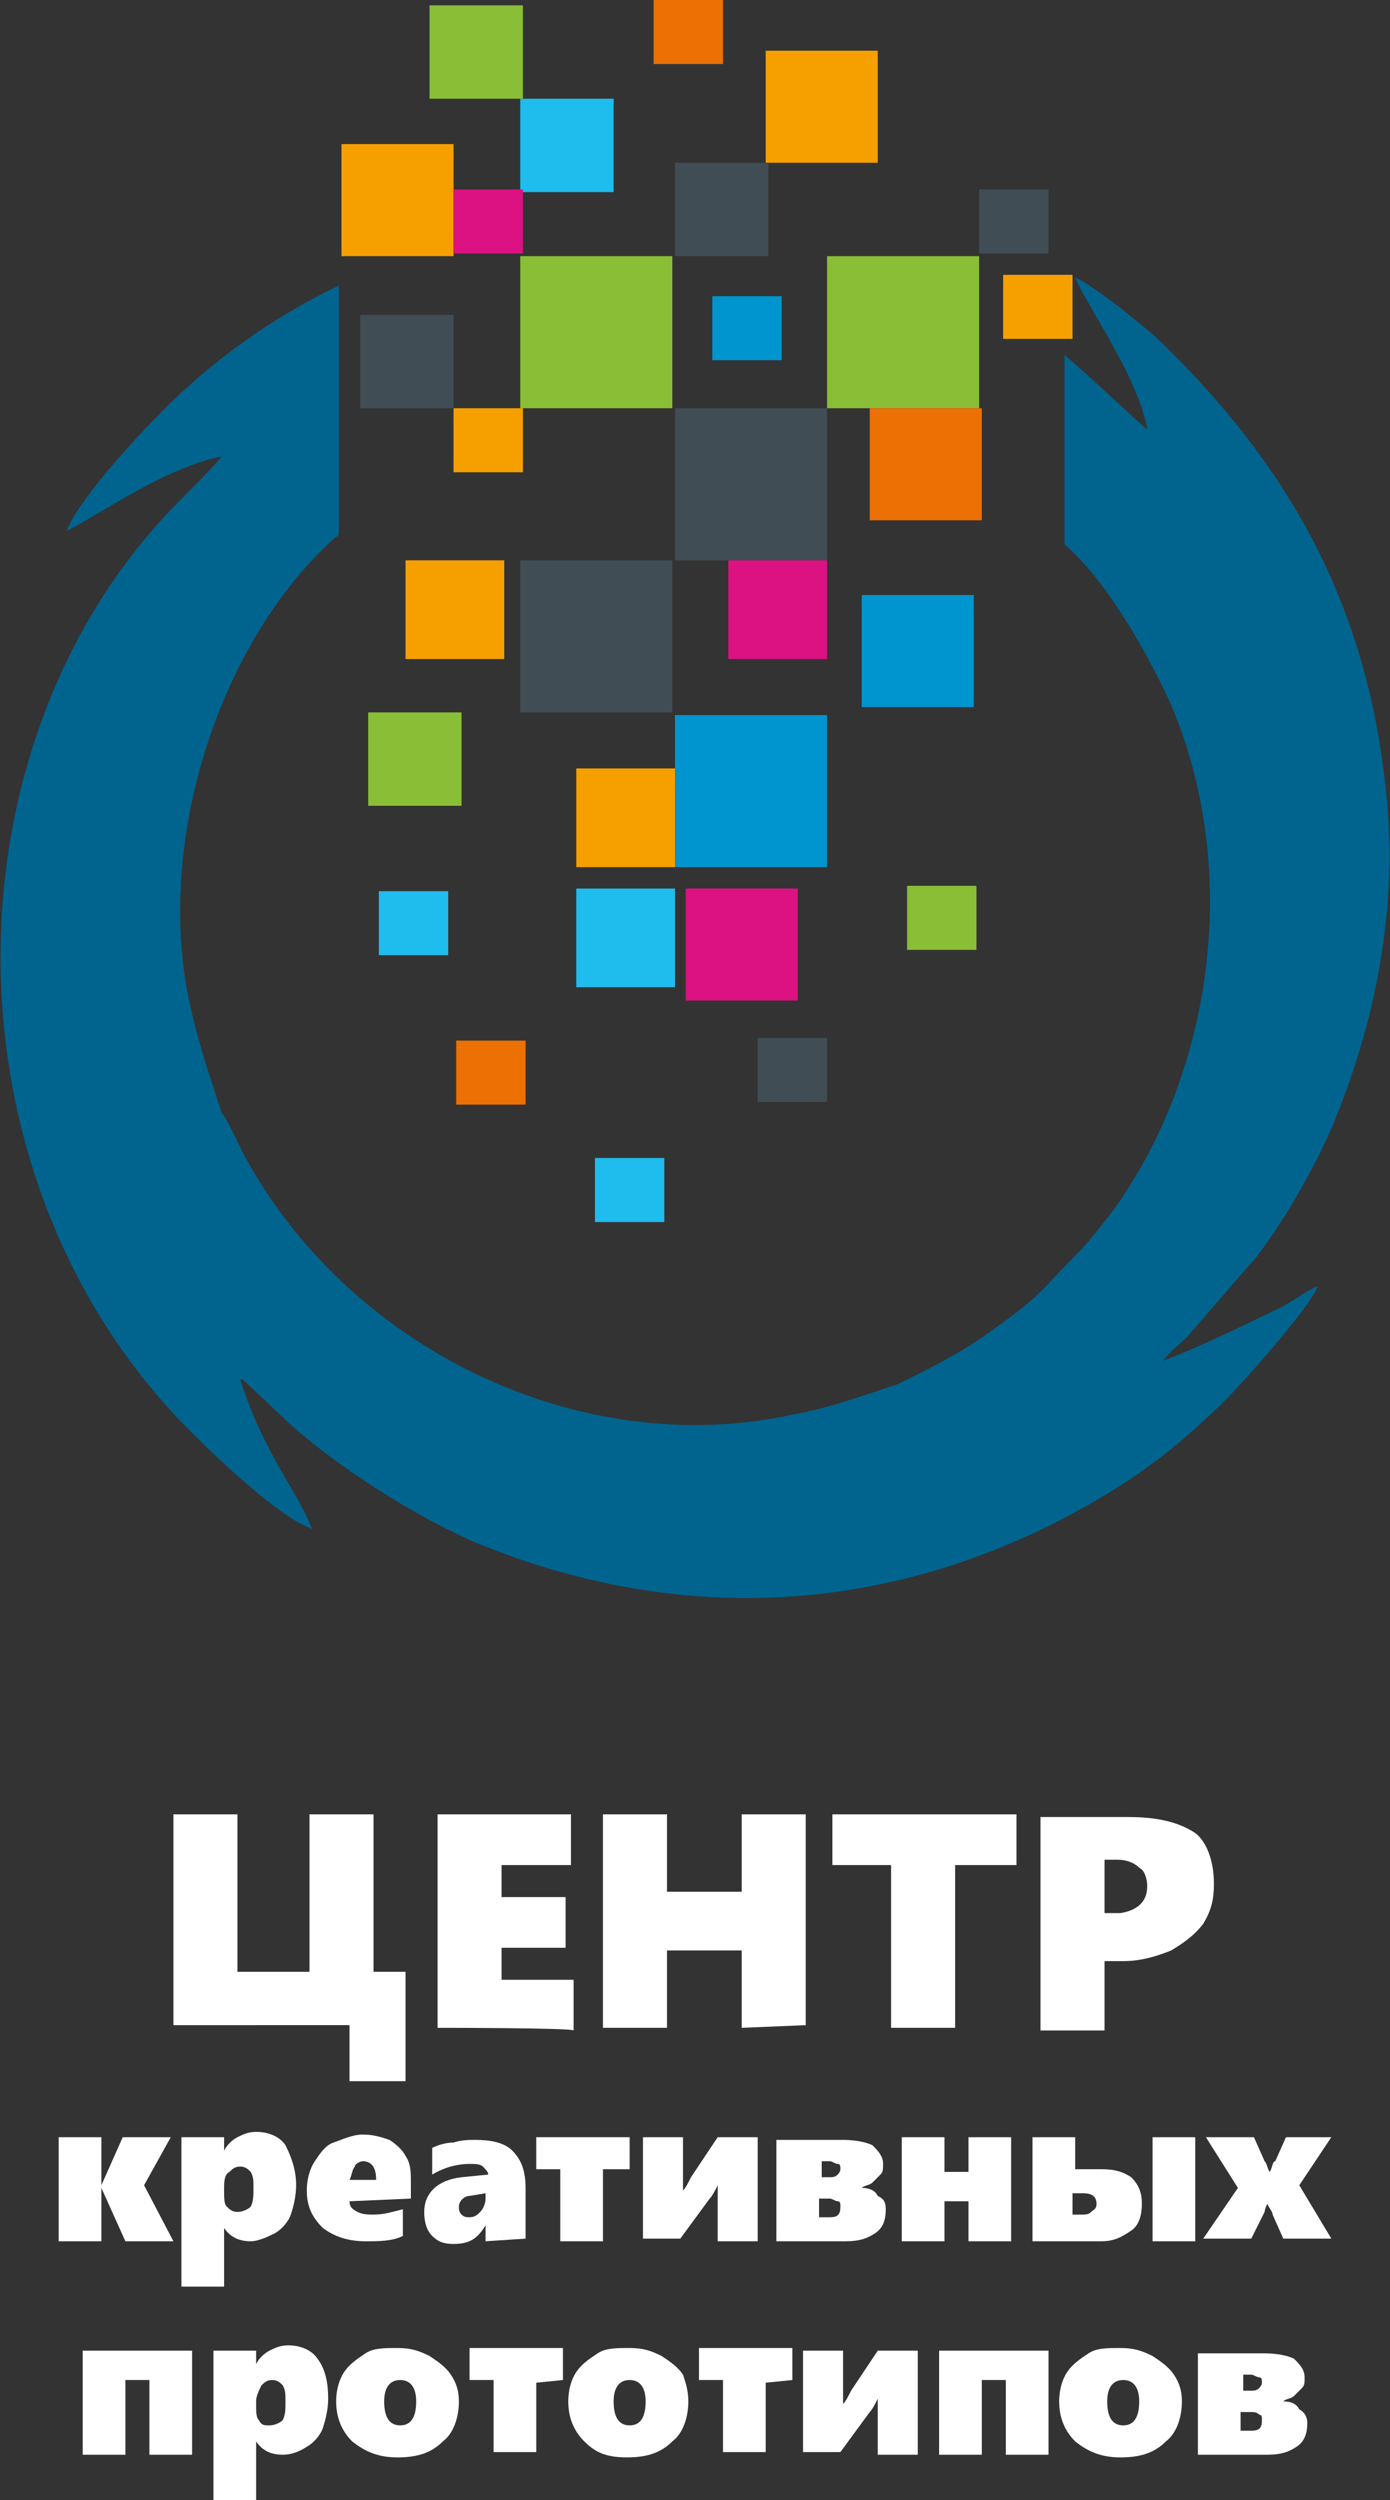 <?xml version="1.0" encoding="UTF-8"?> <!-- Generator: Adobe Illustrator 25.2.0, SVG Export Plug-In . SVG Version: 6.00 Build 0) --> <svg xmlns="http://www.w3.org/2000/svg" xmlns:xlink="http://www.w3.org/1999/xlink" id="Слой_1" x="0px" y="0px" viewBox="0 0 52.1 93.7" style="enable-background:new 0 0 52.1 93.7;" xml:space="preserve"><rect x="0" y="0" width="52.1" height="93.7" fill="#333333" stroke="none"/> <style type="text/css"> .st0{fill:#FFFFFF;} .st1{fill-rule:evenodd;clip-rule:evenodd;fill:#00648F;} .st2{fill:#404D54;} .st3{fill:#89BE36;} .st4{fill:#F6A000;} .st5{fill:#ED7004;} .st6{fill:#DC1182;} .st7{fill:#0095CE;} .st8{fill:#1FBCEE;} </style> <g> <g> <g> <g> <g> <path class="st0" d="M13.1,78v-2.1H6.5V68h2.4v5.9h2.7V68H14v5.9h1.2V78H13.1z"></path> <path class="st0" d="M16.4,76v-8h5v1.9h-2.6v1.2h2.4V73h-2.4v1.2h2.7v1.9C21.5,76,16.4,76,16.4,76z"></path> <path class="st0" d="M27.8,76v-2.9H25V76h-2.4v-8H25v2.9h2.8V68h2.4v7.9L27.8,76L27.8,76z"></path> <path class="st0" d="M35.8,69.9V76h-2.4v-6.1h-2.2V68h6.9v1.9H35.8z"></path> <path class="st0" d="M45.5,70.6c0,0.6-0.1,1-0.4,1.5c-0.3,0.4-0.7,0.7-1.2,1c-0.5,0.2-1.1,0.4-1.8,0.4h-0.7v2.6H39v-8h3.3 c1.1,0,1.9,0.2,2.5,0.6C45.2,69,45.5,69.7,45.5,70.6z M43,70.7c0-0.3-0.1-0.6-0.3-0.7c-0.2-0.2-0.5-0.3-0.8-0.3h-0.5v2H42 C42.6,71.6,43,71.3,43,70.7z"></path> </g> <g> <path class="st0" d="M4.7,84l-0.9-2l0,0v2H2.2v-3.9h1.6v1.8l0,0l0.8-1.8h1.8l-1,1.8L6.5,84H4.7L4.7,84z"></path> <path class="st0" d="M11.1,81.9c0,0.4-0.1,0.8-0.2,1.1c-0.1,0.3-0.4,0.6-0.6,0.7C10.1,83.8,9.7,84,9.4,84c-0.5,0-0.8-0.2-1-0.5 l0,0v2.2H6.8v-5.6h1.6v0.5l0,0c0.1-0.2,0.3-0.4,0.5-0.5s0.4-0.2,0.7-0.2c0.5,0,0.9,0.2,1.1,0.5C10.9,80.8,11.1,81.3,11.1,81.9z M9.5,82c0-0.3,0-0.4-0.1-0.6c-0.1-0.1-0.2-0.2-0.4-0.2c-0.2,0-0.3,0.1-0.4,0.2c-0.2,0.1-0.2,0.4-0.2,0.6v0.1 c0,0.3,0,0.5,0.1,0.6s0.2,0.2,0.4,0.2s0.4-0.1,0.5-0.2C9.5,82.5,9.5,82.3,9.5,82z"></path> <path class="st0" d="M13.1,82.5c0,0.2,0.1,0.3,0.3,0.4C13.6,83,13.8,83,14,83c0.4,0,0.7-0.1,1.1-0.2v1C14.7,84,14.2,84,13.7,84 c-0.7,0-1.2-0.2-1.6-0.5c-0.4-0.4-0.6-0.8-0.6-1.4c0-0.4,0.1-0.8,0.3-1.1c0.2-0.3,0.4-0.6,0.7-0.7c0.3-0.1,0.7-0.3,1.1-0.3 s0.7,0.1,1,0.2c0.3,0.2,0.5,0.4,0.6,0.6c0.2,0.3,0.2,0.6,0.2,1v0.6L13.1,82.5L13.1,82.5z M14.1,81.7c0-0.5-0.2-0.7-0.5-0.7 c-0.1,0-0.3,0.1-0.3,0.2c-0.1,0.1-0.1,0.3-0.2,0.5H14.1z"></path> <path class="st0" d="M18.2,84v-0.6l0,0c-0.3,0.5-0.6,0.7-1.2,0.7c-0.4,0-0.6-0.1-0.8-0.3c-0.2-0.2-0.3-0.5-0.3-0.9 c0-0.7,0.5-1.2,1.4-1.3l1-0.1c0-0.1-0.1-0.2-0.2-0.3s-0.3-0.1-0.5-0.1c-0.4,0-0.9,0.1-1.4,0.4v-1c0.2-0.1,0.5-0.2,0.8-0.2 c0.3-0.1,0.6-0.1,0.8-0.1c0.6,0,1.1,0.1,1.4,0.4c0.3,0.3,0.5,0.7,0.5,1.4v1.9L18.2,84L18.2,84L18.2,84z M17.2,82.7 c0,0.1,0,0.2,0.1,0.3s0.2,0.1,0.3,0.1c0.2,0,0.3-0.1,0.4-0.2s0.2-0.3,0.2-0.5v-0.2l-0.6,0.1C17.4,82.3,17.2,82.5,17.2,82.7z"></path> <path class="st0" d="M22.6,81.3V84H21v-2.7h-0.9v-1.2h3.5v1.2H22.6z"></path> <path class="st0" d="M26.9,84v-2.1c-0.1,0.2-0.2,0.4-0.3,0.5l-1.1,1.5h-1.4v-3.8h1.5v2c0.1-0.1,0.2-0.3,0.3-0.5l1-1.5h1.5V84 C28.4,84,26.9,84,26.9,84z"></path> <path class="st0" d="M33.2,82.8c0,0.4-0.1,0.7-0.4,0.9c-0.3,0.2-0.6,0.3-1.1,0.3h-2.6v-3.8h2.5c0.5,0,0.9,0.1,1.1,0.2 c0.2,0.2,0.4,0.4,0.4,0.7c0,0.2,0,0.3-0.1,0.4s-0.2,0.2-0.3,0.3c-0.1,0.1-0.3,0.1-0.4,0.2c0.3,0,0.5,0.1,0.6,0.3 C33.1,82.4,33.2,82.5,33.2,82.8z M31.5,81.3c0-0.1,0-0.2-0.1-0.2S31.2,81,31.1,81h-0.3v0.6h0.3c0.1,0,0.2,0,0.3-0.1 C31.4,81.5,31.5,81.4,31.5,81.3z M31.5,82.7c0-0.1,0-0.2-0.1-0.2s-0.2-0.1-0.3-0.1h-0.4v0.7h0.4C31.4,83.1,31.5,83,31.5,82.7z"></path> <path class="st0" d="M36.3,84v-1.5h-0.9V84h-1.6v-3.9h1.6v1.3h0.9v-1.3h1.6V84H36.3z"></path> <path class="st0" d="M42.8,82.6c0,0.4-0.1,0.8-0.4,1c-0.3,0.2-0.6,0.4-1.1,0.4h-2.6v-3.9h1.6v1.2h1c0.5,0,0.8,0.1,1.1,0.3 C42.7,81.9,42.8,82.2,42.8,82.6z M41.1,82.6c0-0.3-0.2-0.4-0.5-0.4h-0.4V83h0.3c0.2,0,0.3,0,0.4-0.1S41.1,82.8,41.1,82.6z M43.2,84v-3.9h1.6V84H43.2z"></path> <path class="st0" d="M48.7,81.9l1.2,2h-1.8L47.7,83c0-0.1-0.1-0.2-0.2-0.4l0,0c-0.1,0.2-0.1,0.3-0.1,0.3s-0.2,0.4-0.5,1h-1.8 l1.3-1.9l-1.2-1.9H47l0.4,0.9c0.1,0.1,0.1,0.3,0.2,0.4l0,0c0.1-0.2,0.1-0.4,0.2-0.4l0.4-0.9h1.7L48.7,81.9z"></path> </g> <g> <path class="st0" d="M5.6,92v-2.8H4.7V92H3.1v-3.9h4.1V92H5.6z"></path> <path class="st0" d="M12.3,89.9c0,0.4-0.1,0.8-0.2,1.1c-0.1,0.3-0.4,0.6-0.6,0.7c-0.3,0.2-0.6,0.3-0.9,0.3 c-0.5,0-0.8-0.2-1-0.5l0,0v2.2H8v-5.6h1.6v0.5l0,0c0.1-0.2,0.3-0.4,0.5-0.5s0.4-0.2,0.7-0.2c0.5,0,0.9,0.2,1.1,0.5 C12.2,88.8,12.3,89.3,12.3,89.9z M10.7,90c0-0.3,0-0.4-0.1-0.6c-0.1-0.1-0.2-0.2-0.4-0.2c-0.2,0-0.3,0.1-0.4,0.2 c-0.1,0.2-0.2,0.4-0.2,0.6v0.1c0,0.3,0,0.5,0.1,0.6c0.1,0.2,0.2,0.2,0.4,0.2s0.4-0.1,0.5-0.2C10.7,90.5,10.7,90.3,10.7,90z"></path> <path class="st0" d="M17.2,90c0,0.6-0.2,1.2-0.6,1.5c-0.4,0.4-0.9,0.6-1.7,0.6c-0.7,0-1.2-0.2-1.7-0.6 c-0.4-0.4-0.6-0.9-0.6-1.5c0-0.4,0.1-0.8,0.3-1.1c0.2-0.3,0.5-0.5,0.8-0.7C14,88,14.4,88,14.9,88s0.8,0.1,1.2,0.3 c0.3,0.2,0.6,0.4,0.8,0.7C17.1,89.3,17.2,89.6,17.2,90z M15.6,90c0-0.5-0.2-0.8-0.6-0.8s-0.6,0.3-0.6,0.8 c0,0.6,0.2,0.9,0.6,0.9C15.4,90.9,15.6,90.6,15.6,90z"></path> <path class="st0" d="M20.1,89.3v2.6h-1.6v-2.7h-0.9V88h3.5v1.2L20.1,89.3L20.1,89.3z"></path> <path class="st0" d="M25.8,90c0,0.6-0.2,1.2-0.6,1.5c-0.4,0.4-0.9,0.6-1.7,0.6s-1.2-0.2-1.6-0.6s-0.6-0.9-0.6-1.5 c0-0.4,0.1-0.8,0.3-1.1c0.2-0.3,0.5-0.5,0.8-0.7c0.3-0.2,0.7-0.2,1.2-0.2s0.8,0.1,1.2,0.3c0.3,0.2,0.6,0.4,0.8,0.7 C25.7,89.3,25.8,89.6,25.8,90z M24.2,90c0-0.5-0.2-0.8-0.6-0.8S23,89.5,23,90c0,0.6,0.2,0.9,0.6,0.9C24,90.9,24.2,90.6,24.2,90 z"></path> <path class="st0" d="M28.7,89.3v2.6h-1.6v-2.7h-0.9V88h3.5v1.2L28.7,89.3L28.7,89.3z"></path> <path class="st0" d="M32.9,92v-2.1c-0.1,0.2-0.2,0.4-0.3,0.5l-1.1,1.5h-1.4v-3.8h1.5v2c0.1-0.1,0.2-0.3,0.3-0.5l1-1.5h1.5V92 C34.4,92,32.9,92,32.9,92z"></path> <path class="st0" d="M37.7,92v-2.8h-0.9V92h-1.6v-3.9h4.1V92H37.7z"></path> <path class="st0" d="M44.3,90c0,0.6-0.2,1.2-0.6,1.5c-0.4,0.4-0.9,0.6-1.7,0.6c-0.7,0-1.2-0.2-1.7-0.6 c-0.4-0.4-0.6-0.9-0.6-1.5c0-0.4,0.1-0.8,0.3-1.1c0.2-0.3,0.5-0.5,0.8-0.7C41.1,88,41.5,88,42,88s0.8,0.1,1.2,0.3 c0.3,0.2,0.6,0.4,0.8,0.7C44.2,89.3,44.3,89.6,44.3,90z M42.7,90c0-0.5-0.2-0.8-0.6-0.8s-0.6,0.3-0.6,0.8 c0,0.6,0.2,0.9,0.6,0.9C42.5,90.9,42.7,90.6,42.7,90z"></path> <path class="st0" d="M49,90.8c0,0.4-0.1,0.7-0.4,0.9C48.3,91.9,48,92,47.5,92h-2.6v-3.8h2.5c0.5,0,0.9,0.1,1.1,0.2 c0.2,0.2,0.4,0.4,0.4,0.7c0,0.2,0,0.3-0.1,0.4s-0.2,0.2-0.3,0.3c-0.1,0.1-0.3,0.1-0.4,0.2c0.3,0,0.5,0.1,0.6,0.3 C48.9,90.4,49,90.6,49,90.8z M47.3,89.3c0-0.1,0-0.2-0.1-0.2S47,89,46.9,89h-0.3v0.6h0.3c0.1,0,0.2,0,0.3-0.1 C47.2,89.5,47.3,89.4,47.3,89.3z M47.3,90.7c0-0.1,0-0.2-0.1-0.2c-0.1-0.1-0.2-0.1-0.3-0.1h-0.4v0.7h0.4 C47.2,91.1,47.3,91,47.3,90.7z"></path> </g> </g> </g> </g> <g> <g> <path class="st1" d="M43.6,51c0.3-0.4,0.6-0.6,0.9-0.9l2.6-3c1-1.3,2.1-3.2,2.8-4.8c1.6-3.8,2.6-8.3,2-13.1 c-0.8-6.9-3.8-11.9-8.3-16.3c-0.6-0.6-2.6-2.2-3.3-2.5c0.4,1,2.4,3.8,2.7,5.7c-0.6-0.5-1.6-1.5-3.1-2.8v7.1 c1.5,1.3,2.9,3.7,3.9,5.8c2.7,6.1,1.8,13.8-2.1,19.2c-1.4,1.8-1.2,1.4-2.3,2.6c-0.7,0.8-1.7,1.5-2.7,2.2 c-1.2,0.8-2.7,1.5-3.1,1.7c-0.7,0.2-2.2,0.8-3.8,1.1c-8.1,1.8-16.8-2.5-20.7-9.8c-0.2-0.4-0.6-1.3-0.8-1.5 c-0.2-0.7-0.7-2-1.1-3.7c-1.5-6.1,0.9-13.8,5.3-17.8c0.1-0.1,0.2-0.1,0.2-0.2v-4v-5.3c-2.5,1.2-4.9,2.9-6.9,5 c-0.8,0.8-2.9,3.1-3.3,4.2c1.7-0.9,3.6-2.3,5.8-2.8c0,0.1-1.5,1.6-1.7,1.8c-8.9,9.1-8.9,25.6,0.8,35c0.7,0.7,3.1,3,4.3,3.4 c-0.6-1.5-1.8-2.8-2.7-5.6h0.1l1.8,1.7c1.8,1.6,4.6,3.4,6.9,4.4c8.2,3.4,16.6,2.6,24-2c1.6-1,2.9-2.1,4.2-3.4 c0.6-0.6,3.1-3.4,3.4-4.2c-0.5,0.2-0.8,0.5-1.4,0.8C47,49.5,44.7,50.6,43.6,51z"></path> </g> <g> <rect x="19.5" y="21" class="st2" width="5.7" height="5.7"></rect> <rect x="25.3" y="15.3" class="st2" width="5.7" height="5.7"></rect> <rect x="19.5" y="9.6" class="st3" width="5.7" height="5.7"></rect> <rect x="31" y="9.6" class="st3" width="5.7" height="5.7"></rect> <rect x="21.6" y="28.8" class="st4" width="3.7" height="3.7"></rect> <rect x="32.6" y="15.3" class="st5" width="4.2" height="4.2"></rect> <rect x="25.7" y="33.3" class="st6" width="4.2" height="4.2"></rect> <rect x="32.3" y="22.3" class="st7" width="4.2" height="4.2"></rect> <rect x="28.7" y="1.9" class="st4" width="4.2" height="4.2"></rect> <rect x="12.8" y="5.4" class="st4" width="4.2" height="4.2"></rect> <rect x="25.3" y="6.1" class="st2" width="3.5" height="3.5"></rect> <rect x="19.5" y="3.7" class="st8" width="3.5" height="3.5"></rect> <rect x="13.8" y="26.7" class="st3" width="3.5" height="3.5"></rect> <rect x="16.1" y="0.2" class="st3" width="3.5" height="3.5"></rect> <rect x="13.5" y="11.8" class="st2" width="3.5" height="3.5"></rect> <rect x="17" y="7.1" class="st6" width="2.6" height="2.4"></rect> <rect x="24.5" class="st5" width="2.6" height="2.4"></rect> <rect x="17" y="15.3" class="st4" width="2.6" height="2.4"></rect> <rect x="26.7" y="11.1" class="st7" width="2.6" height="2.4"></rect> <rect x="36.7" y="7.1" class="st2" width="2.6" height="2.4"></rect> <rect x="14.2" y="33.4" class="st8" width="2.6" height="2.4"></rect> <rect x="17.1" y="39" class="st5" width="2.6" height="2.4"></rect> <rect x="22.3" y="43.4" class="st8" width="2.6" height="2.4"></rect> <rect x="28.4" y="38.9" class="st2" width="2.6" height="2.4"></rect> <rect x="34" y="33.2" class="st3" width="2.6" height="2.4"></rect> <rect x="37.6" y="10.3" class="st4" width="2.6" height="2.4"></rect> <rect x="27.3" y="21" class="st6" width="3.7" height="3.7"></rect> <rect x="15.2" y="21" class="st4" width="3.7" height="3.7"></rect> <rect x="21.6" y="33.3" class="st8" width="3.7" height="3.7"></rect> <rect x="25.3" y="26.8" class="st7" width="5.7" height="5.7"></rect> </g> </g> </g> </svg> 
